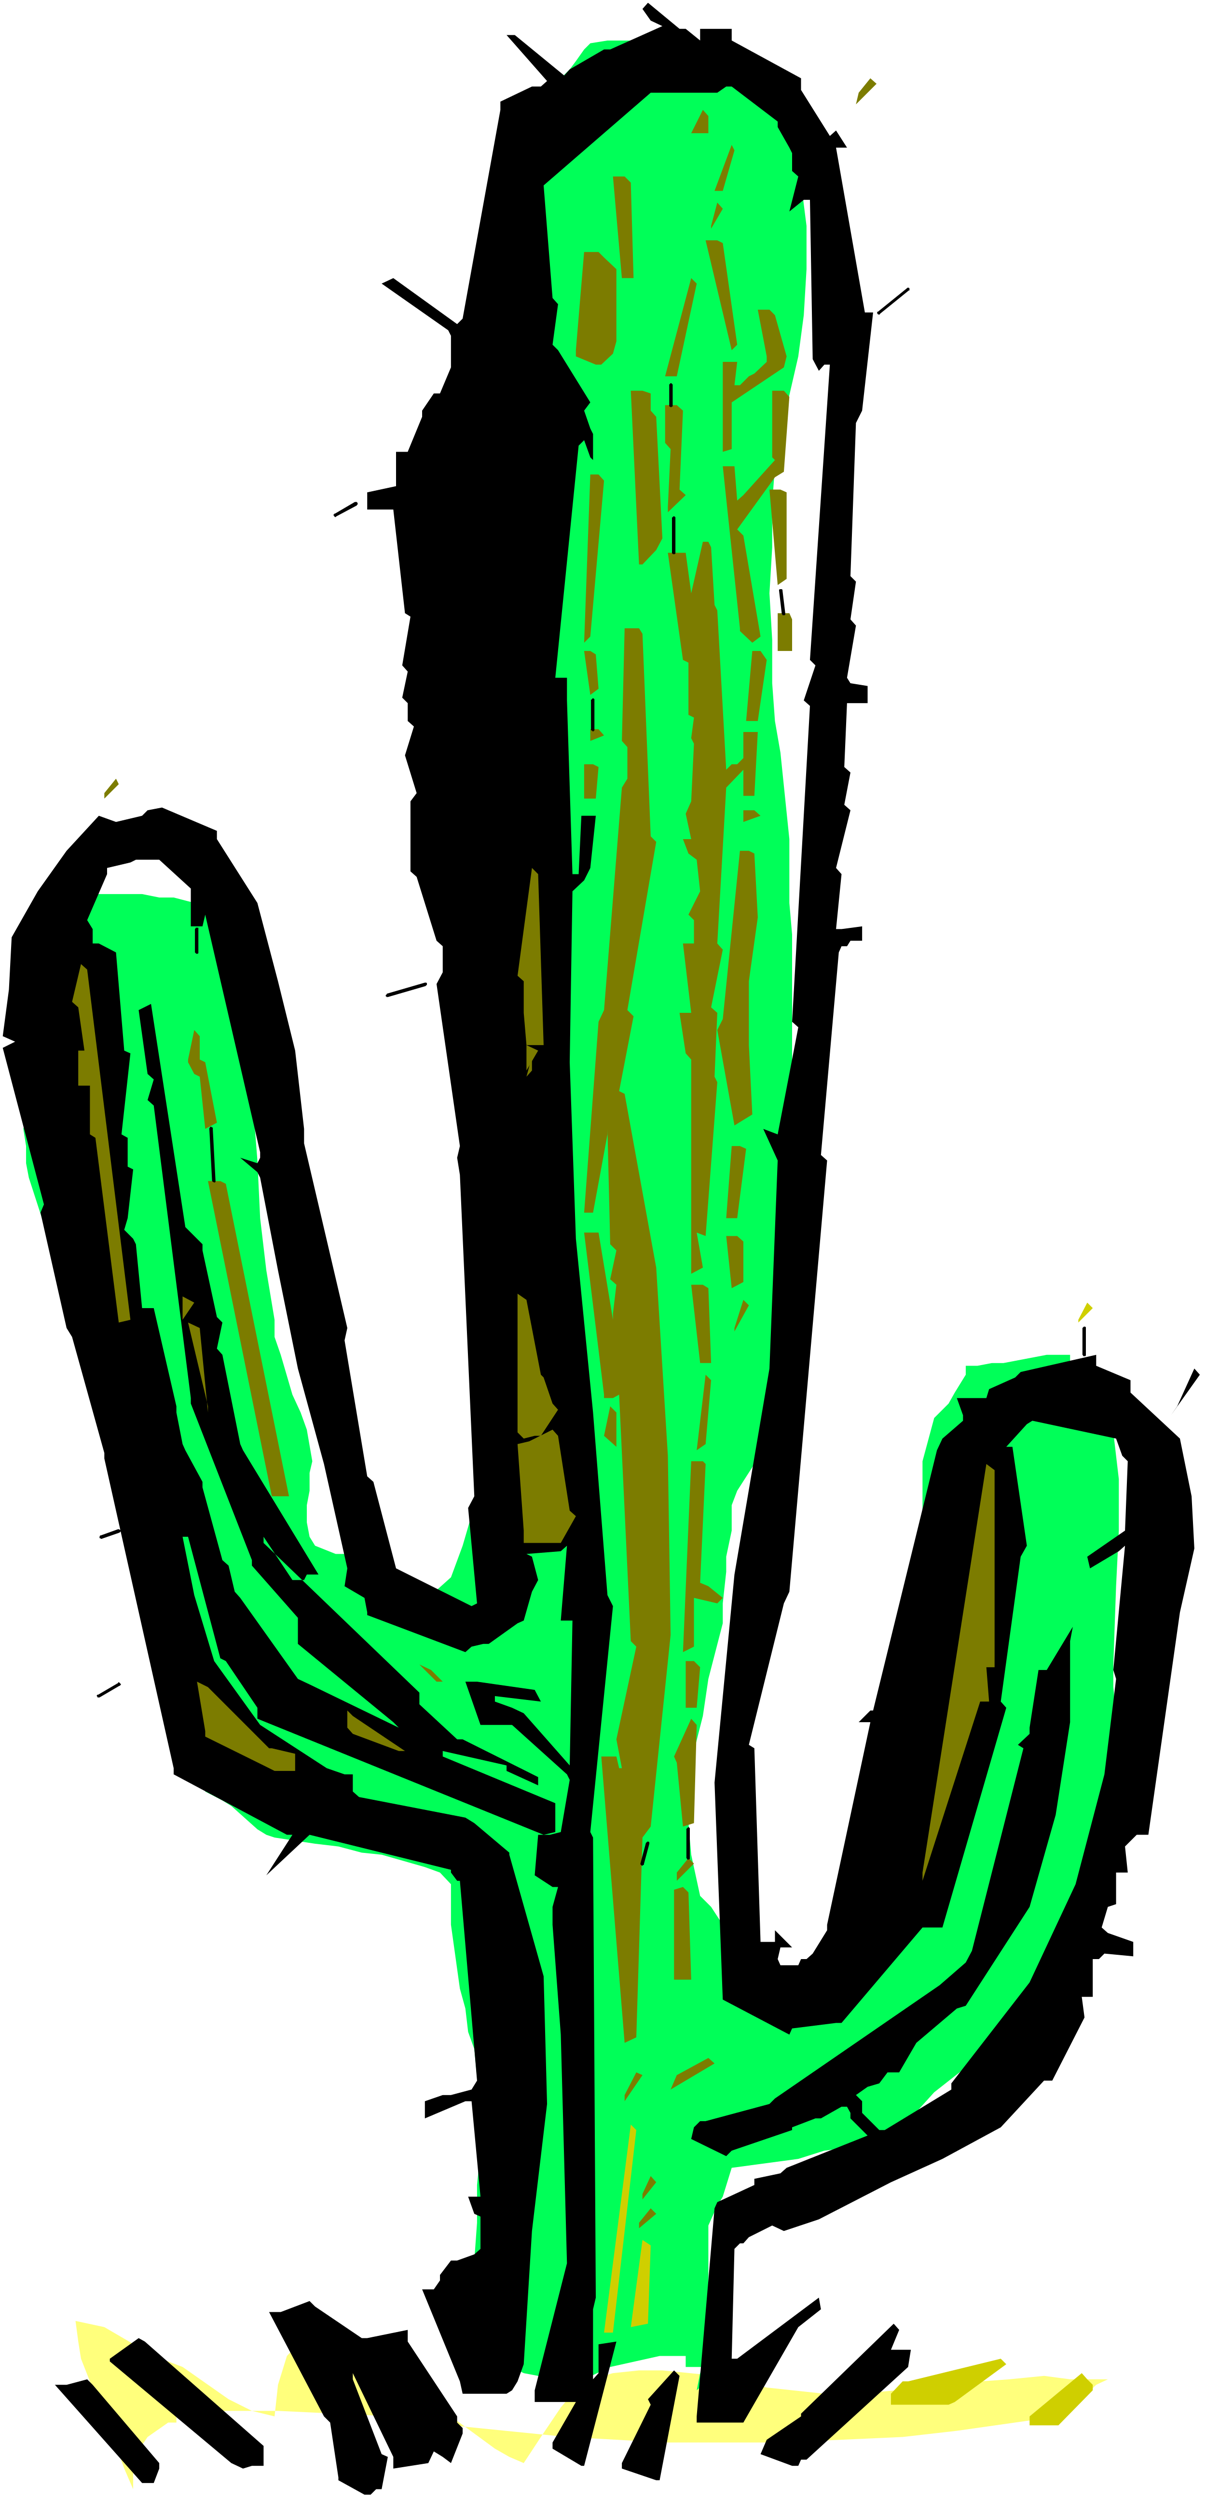 <?xml version="1.0" encoding="UTF-8" standalone="no"?>
<svg
   version="1.0"
   width="75.11mm"
   height="155.668mm"
   id="svg85"
   sodipodi:docname="Cactus 70.wmf"
   xmlns:inkscape="http://www.inkscape.org/namespaces/inkscape"
   xmlns:sodipodi="http://sodipodi.sourceforge.net/DTD/sodipodi-0.dtd"
   xmlns="http://www.w3.org/2000/svg"
   xmlns:svg="http://www.w3.org/2000/svg">
  <rect width="100%" height="100%" fill="#333333" stroke="none"/>
  <sodipodi:namedview
     id="namedview85"
     pagecolor="#ffffff"
     bordercolor="#000000"
     borderopacity="0.25"
     inkscape:showpageshadow="2"
     inkscape:pageopacity="0.0"
     inkscape:pagecheckerboard="0"
     inkscape:deskcolor="#d1d1d1"
     inkscape:document-units="mm" />
  <defs
     id="defs1">
    <pattern
       id="WMFhbasepattern"
       patternUnits="userSpaceOnUse"
       width="6"
       height="6"
       x="0"
       y="0" />
  </defs>
  <path
     style="fill:#ffffff;fill-opacity:1;fill-rule:evenodd;stroke:none"
     d="M 0,588.353 H 283.881 V 0 H 0 Z"
     id="path1" />
  <path
     style="fill:#ffff7c;fill-opacity:1;fill-rule:evenodd;stroke:none"
     d="m 31.345,585.768 -2.1,-4.848 -1.939,-5.333 -2.1,-4.848 -2.747,-4.848 -1.293,-5.494 -2.1,-5.333 -0.646,-4.04 -0.646,-4.848 6.786,1.454 11.633,6.787 6.786,2.585 10.825,7.595 5.493,2.747 5.332,1.293 0.808,-7.433 2.1,-6.787 2.585,-2.747 2.1,-0.646 h 2.747 l 4.039,0.646 4.686,1.293 4.847,2.747 27.952,20.522 3.393,1.939 3.393,1.454 4.039,-6.14 4.686,-6.948 2.747,-3.232 2.747,-2.909 6.786,-1.939 6.14,-0.646 h 5.493 l 12.926,1.293 11.633,2.747 13.572,1.454 h 8.079 l 8.886,-0.808 8.886,-1.293 17.611,-1.293 8.24,-0.808 6.14,0.808 h 8.886 l -2.747,1.293 -7.594,7.433 h -1.293 l -23.913,3.393 -12.764,1.454 -28.76,1.293 h -27.144 l -23.105,-1.293 -27.306,-2.747 -13.572,-2.101 -27.144,-1.293 H 53.157 l -11.633,1.293 v 1.454 h -1.939 l -4.847,3.393 -2.747,4.04 -0.646,2.101 z"
     id="path2" />
  <path
     style="fill:#00ff58;fill-opacity:1;fill-rule:evenodd;stroke:none"
     d="m 163.995,562.499 0.808,-4.04 1.293,-4.04 v -4.848 l 0.646,-5.494 v -20.36 l 2.1,-4.686 1.293,-2.101 2.1,-6.787 15.672,-2.101 6.14,-1.939 6.14,-0.808 9.533,-4.04 4.039,-2.101 6.14,-6.787 6.786,-5.333 12.279,-13.089 6.14,-5.979 5.332,-7.595 5.493,-8.241 4.847,-8.726 1.293,-3.393 2.1,-17.775 v -4.686 l -2.1,-20.522 v -5.333 l 0.646,-18.421 0.646,-13.089 v -12.119 l -1.293,-10.988 -0.646,-4.686 -2.747,-4.201 -2.747,-3.393 -4.039,-3.393 v -2.585 h -5.493 l -10.179,1.939 h -2.747 l -3.393,0.646 h -2.747 v 2.101 l -2.585,4.201 -1.454,2.585 -3.393,3.393 -2.747,10.18 v 4.848 11.473 13.089 l 1.939,12.281 1.454,12.119 0.646,11.635 v 12.281 l -2.1,10.827 v 2.747 l -1.939,4.201 -1.454,4.686 -4.039,10.18 -6.14,8.888 -4.039,3.393 -4.686,1.454 -2.747,1.293 -3.393,0.646 -4.847,2.101 -2.1,1.939 -1.293,-4.04 -1.939,-4.848 -3.393,-4.04 -3.555,-4.04 -3.393,-4.04 -2.747,-4.201 -2.585,-2.585 -2.1,-9.695 -0.646,-7.433 1.293,-16.967 2.1,-8.241 1.293,-8.726 3.393,-13.089 v -4.686 l 0.808,-7.433 v -3.555 l 1.293,-6.14 v -5.979 l 1.293,-3.393 4.039,-6.302 2.1,-4.04 2.1,-2.585 1.293,-2.747 0.646,-2.747 2.747,-23.915 v -12.927 -25.855 -12.927 -36.843 l -0.646,-7.433 v -15.028 l -2.1,-20.36 -1.293,-7.433 -0.646,-8.888 v -10.18 l -0.646,-10.988 0.646,-10.827 v -10.342 l 0.646,-8.726 1.293,-7.595 4.201,-18.26 1.293,-9.695 0.646,-10.827 v -10.18 l -1.293,-10.18 -0.646,-4.848 -4.201,-9.534 -6.14,-6.787 -4.686,-3.393 -5.493,-3.393 -6.624,-2.747 -6.301,-2.101 -5.978,-0.646 h -5.493 l -4.039,0.646 -1.454,1.454 -1.939,2.747 -1.454,1.939 -2.1,2.101 -1.293,1.939 -1.293,1.454 h -1.454 v 3.393 l -0.646,4.04 -1.454,2.747 -4.039,9.534 -1.939,4.848 -4.201,27.147 -0.646,14.382 v 56.395 l -0.646,13.089 -1.293,13.574 -2.908,15.674 -1.939,16.321 v 8.241 l 3.393,29.894 0.646,11.635 v 12.119 l 0.808,11.635 v 11.635 l 1.293,22.461 1.293,16.321 -1.293,15.028 -1.293,7.433 -4.201,14.382 -2.747,7.433 -4.686,4.201 -4.847,0.646 H 92.58 l -4.039,-0.646 -5.493,-3.555 -1.939,-6.14 h -2.1 l -4.847,-1.939 -1.293,-2.101 -0.646,-3.393 v -4.04 l 0.646,-3.393 v -4.201 l 0.646,-2.747 -1.293,-7.433 -1.454,-4.04 -1.939,-4.201 -2.747,-9.372 -1.454,-4.201 v -4.04 l -1.939,-11.635 -1.454,-12.281 -0.646,-13.574 -2.1,-26.501 -4.039,-18.421 -6.14,-15.028 -7.432,-1.939 h -3.393 l -4.039,-0.808 H 12.279 l -0.646,8.241 -2.747,8.888 -1.293,5.333 -1.454,9.534 0.646,4.201 v 6.787 l -0.646,4.04 v 4.848 l -0.646,3.393 0.646,4.04 v 4.04 l 0.646,3.393 3.555,10.988 2.585,6.787 6.948,12.281 2.585,5.332 3.393,11.635 2.747,10.18 10.179,58.011 1.454,4.686 1.293,4.848 1.454,4.686 1.939,4.04 v 4.848 h 3.393 v 6.14 l 4.039,2.101 2.1,1.293 6.14,5.494 2.1,1.293 1.939,0.646 9.533,1.454 5.493,0.646 5.493,1.454 4.686,0.485 10.179,2.909 3.555,1.293 2.585,2.747 v 4.686 4.848 l 2.1,15.028 1.293,4.686 0.646,5.494 1.454,4.04 1.454,15.028 v 8.888 l -0.808,8.08 v 8.888 l -0.646,8.888 v 14.22 h 0.646 l 0.808,0.646 0.646,1.454 v 1.293 l 0.646,1.454 v 3.393 h 1.293 l 2.1,1.293 5.493,2.747 3.393,0.646 3.393,1.293 h 3.393 l 3.393,-0.485 h 0.646 l 6.14,-2.909 11.633,-2.585 h 3.393 2.747 v 2.585 h 8.725 z"
     id="path3" />
  <path
     style="fill:#000000;fill-opacity:1;fill-rule:evenodd;stroke:none"
     d="m 152.524,0.646 7.432,6.14 h 1.454 l 3.393,2.747 V 6.787 h 7.432 v 2.747 l 16.319,8.888 v 2.747 l 6.786,10.827 1.454,-1.293 2.585,4.04 h -2.585 l 6.786,38.782 h 1.939 l -2.585,23.108 -1.454,2.909 -1.293,36.035 1.293,1.293 -1.293,8.888 1.293,1.454 -2.1,12.281 0.808,1.293 4.039,0.646 v 4.04 h -4.847 l -0.646,15.028 1.454,1.293 -1.454,7.595 1.454,1.293 -3.393,13.574 1.293,1.454 -1.293,12.927 h 1.293 l 4.847,-0.646 v 3.393 h -2.747 l -0.808,1.293 h -1.293 l -0.646,1.454 -4.201,47.669 1.454,1.293 -8.886,101.479 -1.293,2.747 -8.24,33.288 1.293,0.808 1.454,45.569 h 3.393 v -2.747 l 4.039,4.04 h -2.747 l -0.646,2.747 0.646,1.454 h 4.201 l 0.646,-1.454 h 1.293 l 1.454,-1.293 3.393,-5.494 v -1.293 l 10.179,-47.669 h -2.747 l 2.747,-2.747 h 0.646 l 15.026,-61.243 1.293,-2.747 4.847,-4.201 v -1.293 l -1.454,-4.04 h 6.948 l 0.646,-2.101 6.14,-2.747 1.293,-1.293 17.773,-4.04 v 2.585 l 8.079,3.393 v 2.909 l 11.633,10.827 2.747,13.574 0.646,12.281 -3.393,15.028 -7.432,52.356 h -2.747 l -2.747,2.747 0.646,6.14 h -2.747 v 7.433 l -1.939,0.646 -1.454,4.848 1.454,1.293 5.978,2.101 v 3.393 l -6.786,-0.646 -1.293,1.293 h -1.454 v 8.888 h -2.585 l 0.646,4.848 -7.594,14.866 h -1.939 l -10.179,10.988 -13.734,7.433 -12.118,5.494 -16.965,8.726 -8.24,2.747 -2.747,-1.293 -5.493,2.747 -1.293,1.454 h -0.808 l -1.293,1.293 -0.646,25.855 h 1.293 l 19.227,-14.382 0.485,2.747 -5.332,4.201 -12.926,22.461 h -10.987 v -1.454 l 4.201,-48.962 0.646,-1.454 8.725,-4.04 v -1.454 l 6.14,-1.293 1.454,-1.293 19.065,-7.595 -4.039,-4.04 v -1.293 l -0.808,-1.454 h -1.293 l -4.847,2.747 h -1.293 l -5.493,2.101 v 0.646 l -14.218,4.848 -1.293,1.293 -8.24,-4.04 0.646,-2.747 1.454,-1.454 h 1.293 l 15.026,-4.04 1.293,-1.293 38.777,-26.663 6.14,-5.332 1.454,-2.747 12.118,-47.669 -1.293,-0.808 2.747,-2.585 v -1.454 l 2.1,-13.574 h 1.939 l 6.14,-10.18 -0.646,3.393 v 19.068 l -3.393,21.815 -6.14,21.653 -15.026,23.269 -2.1,0.646 -9.533,8.08 -4.039,6.948 H 208.912 l -1.939,2.585 -2.747,0.808 -2.747,1.939 1.454,1.454 v 2.747 l 4.039,4.04 h 1.293 l 15.672,-9.534 v -1.454 l 18.419,-23.754 10.825,-23.108 6.786,-25.855 2.747,-22.461 -0.646,-2.101 2.747,-29.248 -1.454,1.293 -6.786,4.04 -0.646,-2.747 8.886,-6.14 0.646,-16.321 -1.293,-1.293 -1.454,-4.04 -19.712,-4.201 -1.293,0.808 -4.847,5.333 h 1.454 l 3.393,23.269 -1.454,2.585 -4.686,34.096 1.293,1.454 -15.026,51.709 h -4.686 l -19.065,22.461 h -1.293 l -10.341,1.293 -0.646,1.454 -15.672,-8.241 -1.939,-51.063 4.686,-48.962 8.24,-48.477 1.939,-48.962 -3.393,-7.433 3.393,1.293 4.847,-25.208 -1.454,-1.293 4.201,-74.332 -1.454,-1.293 2.747,-8.241 -1.293,-1.293 4.686,-69.484 h -1.293 l -1.293,1.454 -1.454,-2.747 -0.646,-37.489 h -1.454 l -3.393,2.747 2.1,-8.241 -1.454,-1.293 v -4.201 l -0.646,-1.293 -2.747,-4.848 v -1.293 l -10.825,-8.241 h -1.293 l -2.1,1.454 h -15.672 l -25.205,21.815 2.1,26.501 1.293,1.454 -1.293,9.534 1.293,1.293 7.594,12.281 -1.454,1.939 1.454,4.201 0.646,1.293 v 6.14 l -0.646,-0.646 -1.454,-4.04 -1.293,1.293 -5.493,54.618 h 2.747 v 5.333 l 1.293,40.883 h 1.454 l 0.646,-13.735 h 3.393 l -1.293,12.281 -1.454,2.909 -2.747,2.585 -0.646,40.236 1.454,41.529 4.039,40.883 3.393,42.983 1.293,2.585 -5.332,53.163 0.646,1.293 0.646,108.266 -0.646,2.747 v 16.482 l 1.293,-1.454 v -6.787 l 4.201,-0.646 -7.594,29.248 h -0.646 l -6.786,-4.04 v -1.454 l 5.493,-9.534 h -9.694 v -2.747 l 7.594,-29.894 -1.454,-53.81 -1.939,-25.855 v -4.201 l 1.293,-4.686 h -1.293 l -4.201,-2.747 0.808,-9.534 h 2.747 l 2.585,-0.646 2.1,-12.281 -0.646,-1.293 -12.926,-11.635 h -7.432 l -3.555,-10.18 h 2.747 l 13.572,1.939 1.454,2.747 -10.825,-1.293 v 1.293 l 4.039,1.454 2.747,1.293 10.825,12.281 0.646,-34.096 h -2.747 l 1.454,-17.613 -1.454,1.293 -8.079,0.646 1.293,0.646 1.454,5.494 -1.454,2.747 -1.939,6.787 -1.454,0.646 -6.786,4.848 h -1.293 l -2.747,0.646 -1.454,1.293 -23.105,-8.726 v -0.646 l -0.646,-3.393 -4.686,-2.747 0.646,-4.201 -5.493,-24.562 -6.14,-22.461 -4.686,-23.108 -4.201,-21.815 -0.646,-1.293 -4.039,-3.393 4.039,1.293 0.646,-1.293 v -1.293 l -12.926,-55.911 -0.646,2.747 h -2.747 v -8.888 l -7.432,-6.787 h -5.493 l -1.293,0.646 -5.493,1.293 v 1.454 l -4.686,10.827 1.293,2.101 v 3.393 h 1.454 l 4.039,2.101 1.939,23.108 1.454,0.646 -2.1,19.068 1.454,0.808 v 6.787 l 1.293,0.646 -1.293,11.473 -0.808,2.747 2.1,2.101 0.646,1.293 1.454,15.028 h 2.747 l 5.332,23.108 v 1.454 l 1.454,7.433 0.646,1.454 4.039,7.433 v 1.293 l 4.686,17.129 1.454,1.293 1.454,6.14 1.293,1.454 13.572,19.068 2.747,1.293 21.004,10.18 -1.293,-1.293 -22.458,-18.421 v -6.14 L 59.297,368.428 v -1.293 L 44.917,330.292 v -1.293 l -8.725,-68.838 -1.454,-1.293 1.454,-4.848 -1.454,-1.293 -2.1,-15.028 2.908,-1.454 8.079,52.517 4.039,4.04 v 1.454 l 3.393,15.674 1.293,1.293 -1.293,6.14 1.293,1.454 4.201,21.007 0.646,1.454 17.773,29.248 h -2.747 l -0.646,1.293 H 68.829 L 62.043,361.641 v 1.454 l 36.677,35.227 v 2.747 l 8.886,8.241 h 1.293 l 17.773,8.888 v 1.939 l -7.432,-3.393 v -1.293 l -15.026,-3.393 v 1.293 l 26.498,10.988 v 6.787 l -2.747,0.646 -67.375,-27.309 v -2.585 l -7.432,-10.988 -1.293,-0.646 -7.594,-28.602 h -1.293 l 2.747,13.735 4.686,15.513 10.825,15.028 15.672,10.18 4.201,1.454 h 1.939 v 4.04 l 1.454,1.293 25.044,4.848 2.1,1.293 8.24,6.948 v 0.485 l 8.079,28.602 0.808,30.056 -3.555,29.894 -1.939,31.349 -1.454,4.04 -1.293,2.101 -1.293,0.808 h -10.341 l -0.646,-2.909 -8.886,-21.653 h 2.747 l 1.454,-2.101 v -1.293 l 2.585,-3.393 h 1.454 l 4.039,-1.454 1.454,-1.293 v -7.595 l -1.454,-0.646 -1.454,-4.04 h 2.908 l -2.1,-22.461 h -1.454 l -9.533,4.04 v -4.04 l 4.201,-1.454 h 1.939 l 4.847,-1.293 1.293,-2.101 -4.039,-47.023 h -0.646 l -1.454,-1.939 v -0.646 l -33.284,-8.241 -10.179,9.534 6.14,-9.534 H 67.537 L 40.878,417.551 v -1.454 l -16.319,-72.878 v -1.293 L 16.965,314.618 15.672,312.517 9.533,285.37 10.341,283.431 0.646,246.588 3.555,245.134 0.646,243.841 2.1,232.853 l 0.646,-12.281 6.14,-10.827 6.786,-9.534 7.594,-8.241 4.039,1.454 6.14,-1.454 1.293,-1.293 3.393,-0.646 12.926,5.494 v 1.939 l 9.533,15.028 4.847,18.421 4.039,16.321 2.1,18.421 v 3.393 l 10.179,43.468 -0.646,2.909 5.332,31.995 1.454,1.293 5.332,20.36 17.773,8.888 1.293,-0.646 -2.1,-22.461 1.454,-2.747 -3.393,-75.625 -0.646,-4.04 0.646,-2.747 -5.493,-38.136 1.454,-2.747 v -6.14 l -1.454,-1.293 -4.686,-15.028 -1.454,-1.293 v -16.482 l 1.454,-1.939 -2.747,-8.888 2.1,-6.787 -1.454,-1.293 v -4.201 l -1.293,-1.293 1.293,-6.14 -1.293,-1.454 1.939,-11.473 -1.293,-0.808 -2.747,-24.4 h -6.14 v -4.04 l 6.786,-1.454 v -8.08 h 2.747 l 3.393,-8.241 v -1.454 l 2.747,-4.04 h 1.454 l 2.585,-6.14 v -7.433 l -0.646,-1.293 -15.672,-10.988 2.747,-1.293 15.026,10.827 1.293,-1.293 8.886,-49.124 v -1.939 l 7.432,-3.555 h 2.1 l 1.454,-1.293 -9.533,-10.827 h 1.939 l 11.633,9.534 1.293,-1.454 8.079,-4.686 h 1.454 l 12.279,-5.494 -2.747,-1.293 -1.939,-2.747 z"
     id="path4" />
  <path
     style="fill:#7c7c00;fill-opacity:1;fill-rule:evenodd;stroke:none"
     d="m 206.327,19.714 -4.847,4.848 0.646,-2.747 2.747,-3.393 z"
     id="path5" />
  <path
     style="fill:#7c7c00;fill-opacity:1;fill-rule:evenodd;stroke:none"
     d="m 166.742,27.309 v 4.04 h -4.039 l 2.747,-5.494 z"
     id="path6" />
  <path
     style="fill:#7c7c00;fill-opacity:1;fill-rule:evenodd;stroke:none"
     d="m 172.882,35.388 -2.747,9.534 h -1.939 l 4.039,-10.827 z"
     id="path7" />
  <path
     style="fill:#7c7c00;fill-opacity:1;fill-rule:evenodd;stroke:none"
     d="m 148.484,42.983 0.646,22.461 h -2.747 l -2.1,-23.915 h 2.747 z"
     id="path8" />
  <path
     style="fill:#7c7c00;fill-opacity:1;fill-rule:evenodd;stroke:none"
     d="m 170.135,49.124 -2.747,4.686 v -0.646 l 1.454,-5.494 z"
     id="path9" />
  <path
     style="fill:#7c7c00;fill-opacity:1;fill-rule:evenodd;stroke:none"
     d="m 170.135,57.203 3.393,23.915 -1.293,1.293 -6.14,-25.855 h 2.747 z"
     id="path10" />
  <path
     style="fill:#7c7c00;fill-opacity:1;fill-rule:evenodd;stroke:none"
     d="m 142.183,60.597 2.908,2.747 v 1.293 15.674 l -0.808,2.909 -2.747,2.585 h -1.293 l -4.686,-1.939 v -1.454 l 1.939,-23.108 h 2.1 1.293 z"
     id="path11" />
  <path
     style="fill:#7c7c00;fill-opacity:1;fill-rule:evenodd;stroke:none"
     d="m 163.995,66.737 -4.686,21.815 h -2.747 l 6.14,-23.108 z"
     id="path12" />
  <path
     style="fill:#7c7c00;fill-opacity:1;fill-rule:evenodd;stroke:none"
     d="m 182.414,74.17 2.747,9.695 -0.646,2.585 -12.279,8.241 v 1.293 9.695 l -2.1,0.646 V 85.159 h 3.393 l -0.646,5.494 h 1.293 l 2.1,-2.101 1.293,-0.646 2.908,-2.747 V 83.866 l -2.1,-10.988 h 2.747 z"
     id="path13" />
  <path
     style="fill:#7c7c00;fill-opacity:1;fill-rule:evenodd;stroke:none"
     d="m 153.17,92.592 v 4.04 l 1.293,1.454 1.454,28.602 -1.454,2.747 -3.231,3.393 h -0.808 l -1.939,-40.883 h 1.939 0.808 z"
     id="path14" />
  <path
     style="fill:#7c7c00;fill-opacity:1;fill-rule:evenodd;stroke:none"
     d="m 185.807,93.4 -1.293,17.613 -2.1,1.293 -8.886,12.281 1.454,1.454 4.039,23.754 -1.939,1.454 -2.908,-2.747 v -0.646 l -4.039,-38.136 h 2.747 l 0.646,8.08 1.454,-1.293 7.432,-8.241 -0.646,-0.646 V 91.945 h 2.747 z"
     id="path15" />
  <path
     style="fill:#7c7c00;fill-opacity:1;fill-rule:evenodd;stroke:none"
     d="m 160.764,96.631 -0.808,18.583 1.454,1.293 -4.201,4.04 v -1.293 l 0.646,-13.574 -1.293,-1.454 v -8.888 h 2.747 z"
     id="path16" />
  <path
     style="fill:#7c7c00;fill-opacity:1;fill-rule:evenodd;stroke:none"
     d="m 142.183,113.114 -3.231,36.681 -1.454,1.454 1.454,-39.59 h 1.939 z"
     id="path17" />
  <path
     style="fill:#7c7c00;fill-opacity:1;fill-rule:evenodd;stroke:none"
     d="m 185.161,115.861 v 20.36 l -2.1,1.454 -1.939,-22.461 h 2.585 z"
     id="path18" />
  <path
     style="fill:#7c7c00;fill-opacity:1;fill-rule:evenodd;stroke:none"
     d="m 167.388,128.788 0.808,13.574 0.646,1.293 2.1,37.489 1.293,-1.293 h 1.293 l 1.454,-1.454 v -6.14 h 3.393 l -0.808,15.028 h -2.585 v -6.14 l -4.039,4.201 -2.1,36.681 1.293,1.454 -2.747,13.574 1.454,1.293 -0.646,15.028 0.646,1.293 -2.747,36.196 -2.1,-0.808 1.454,8.241 -2.747,1.454 v -50.416 l -1.293,-1.454 -1.454,-9.534 h 2.747 l -1.939,-16.321 h 2.585 v -5.494 l -1.293,-1.293 2.747,-5.494 -0.808,-7.433 -1.939,-1.454 -1.293,-3.393 h 1.939 l -1.293,-5.979 1.293,-2.909 0.646,-13.574 -0.646,-1.293 0.646,-4.848 -1.293,-0.646 v -12.281 l -1.293,-0.646 -3.555,-25.208 h 4.201 l 1.293,9.534 2.747,-12.119 h 1.293 z"
     id="path19" />
  <path
     style="fill:#7c7c00;fill-opacity:1;fill-rule:evenodd;stroke:none"
     d="m 186.454,145.755 v 7.433 h -3.393 v -8.888 h 2.747 z"
     id="path20" />
  <path
     style="fill:#7c7c00;fill-opacity:1;fill-rule:evenodd;stroke:none"
     d="m 151.231,149.149 1.939,47.669 1.293,1.293 -6.786,39.59 1.454,1.454 -3.393,17.613 1.293,0.646 7.432,40.883 2.747,44.276 0.646,42.175 -4.686,45.084 -1.939,2.585 -1.454,47.023 -2.747,1.293 -5.493,-67.383 h 3.555 l 0.646,2.747 h 0.646 l -1.293,-6.787 4.686,-21.815 -1.293,-1.293 -2.747,-58.011 -1.454,0.808 h -2.1 v -0.808 l -4.686,-38.136 h 3.393 l 3.393,20.522 v -1.454 l 0.808,-6.787 -1.454,-1.293 1.454,-6.787 -1.454,-1.454 -0.646,-27.147 v 1.293 l -3.393,18.421 h -2.1 l 3.393,-44.922 1.293,-2.747 4.201,-52.356 1.293,-2.101 v -7.433 l -1.293,-1.454 0.646,-26.501 h 2.747 0.646 z"
     id="path21" />
  <path
     style="fill:#7c7c00;fill-opacity:1;fill-rule:evenodd;stroke:none"
     d="m 140.244,153.996 0.646,8.08 -1.939,1.454 -1.454,-10.342 h 1.454 z"
     id="path22" />
  <path
     style="fill:#7c7c00;fill-opacity:1;fill-rule:evenodd;stroke:none"
     d="m 180.475,155.289 -2.1,14.382 h -2.747 l 1.454,-16.482 h 1.939 z"
     id="path23" />
  <path
     style="fill:#7c7c00;fill-opacity:1;fill-rule:evenodd;stroke:none"
     d="m 142.183,173.064 -3.231,1.293 v -2.747 h 1.939 z"
     id="path24" />
  <path
     style="fill:#7c7c00;fill-opacity:1;fill-rule:evenodd;stroke:none"
     d="m 140.89,180.497 -0.646,7.433 h -2.747 v -8.08 h 2.1 z"
     id="path25" />
  <path
     style="fill:#7c7c00;fill-opacity:1;fill-rule:evenodd;stroke:none"
     d="m 27.952,184.537 -3.393,3.393 v -1.293 l 2.747,-3.393 z"
     id="path26" />
  <path
     style="fill:#7c7c00;fill-opacity:1;fill-rule:evenodd;stroke:none"
     d="m 179.021,191.97 -4.039,1.454 v -2.747 h 2.585 z"
     id="path27" />
  <path
     style="fill:#7c7c00;fill-opacity:1;fill-rule:evenodd;stroke:none"
     d="m 126.672,200.211 -2.747,-1.293 z"
     id="path28" />
  <path
     style="fill:#7c7c00;fill-opacity:1;fill-rule:evenodd;stroke:none"
     d="m 177.567,200.858 0.808,15.028 -2.1,15.028 v 15.028 l 0.808,16.321 -4.201,2.585 -4.039,-22.461 1.293,-2.585 4.039,-39.59 h 2.1 z"
     id="path29" />
  <path
     style="fill:#7c7c00;fill-opacity:1;fill-rule:evenodd;stroke:none"
     d="m 126.672,205.705 1.293,40.236 h -4.039 l -0.646,-7.595 v -1.293 -6.14 l -1.454,-1.293 3.393,-25.37 z"
     id="path30" />
  <path
     style="fill:#7c7c00;fill-opacity:1;fill-rule:evenodd;stroke:none"
     d="m 20.52,228.167 10.179,82.411 -2.747,0.646 -5.493,-43.468 -1.293,-0.808 v -11.473 h -2.747 v -8.241 h 1.454 l -1.454,-10.18 -1.454,-1.293 2.1,-8.888 z"
     id="path31" />
  <path
     style="fill:#7c7c00;fill-opacity:1;fill-rule:evenodd;stroke:none"
     d="m 44.917,235.761 -1.293,-1.454 z"
     id="path32" />
  <path
     style="fill:#7c7c00;fill-opacity:1;fill-rule:evenodd;stroke:none"
     d="m 47.017,243.841 v 5.494 l 1.293,0.646 2.747,14.22 -2.747,1.454 -1.293,-12.281 -1.293,-0.646 -1.454,-2.747 v -0.646 l 1.454,-6.948 z"
     id="path33" />
  <path
     style="fill:#7c7c00;fill-opacity:1;fill-rule:evenodd;stroke:none"
     d="m 126.672,247.234 -2.747,4.686 v -0.485 -5.494 z"
     id="path34" />
  <path
     style="fill:#7c7c00;fill-opacity:1;fill-rule:evenodd;stroke:none"
     d="m 125.218,251.921 v -4.686 1.293 l -1.293,4.848 z"
     id="path35" />
  <path
     style="fill:#7c7c00;fill-opacity:1;fill-rule:evenodd;stroke:none"
     d="m 175.628,270.342 -2.1,16.321 h -2.585 l 1.293,-16.967 h 1.939 z"
     id="path36" />
  <path
     style="fill:#7c7c00;fill-opacity:1;fill-rule:evenodd;stroke:none"
     d="m 53.157,278.583 14.865,73.524 H 63.982 L 48.956,277.937 h 2.908 z"
     id="path37" />
  <path
     style="fill:#7c7c00;fill-opacity:1;fill-rule:evenodd;stroke:none"
     d="m 174.982,292.157 v 9.534 l -2.747,1.454 -1.293,-12.281 h 2.585 z"
     id="path38" />
  <path
     style="fill:#7c7c00;fill-opacity:1;fill-rule:evenodd;stroke:none"
     d="m 166.742,303.145 0.646,17.613 h -2.585 l -2.1,-18.421 h 2.747 z"
     id="path39" />
  <path
     style="fill:#7c7c00;fill-opacity:1;fill-rule:evenodd;stroke:none"
     d="m 45.725,306.538 -2.747,4.04 v -1.454 -4.04 z"
     id="path40" />
  <path
     style="fill:#7c7c00;fill-opacity:1;fill-rule:evenodd;stroke:none"
     d="m 123.925,305.892 3.393,17.613 0.646,0.646 2.1,6.14 1.293,1.454 -4.039,6.14 h -1.454 l -2.585,0.646 -1.454,-1.454 v -32.641 z"
     id="path41" />
  <path
     style="fill:#7c7c00;fill-opacity:1;fill-rule:evenodd;stroke:none"
     d="m 176.275,307.185 -3.393,6.14 v -0.808 l 2.1,-6.625 z"
     id="path42" />
  <path
     style="fill:#7c7c00;fill-opacity:1;fill-rule:evenodd;stroke:none"
     d="m 11.633,311.224 -1.293,-1.293 z"
     id="path43" />
  <path
     style="fill:#cfcf00;fill-opacity:1;fill-rule:evenodd;stroke:none"
     d="m 257.222,307.831 -3.393,3.393 v -0.646 l 2.1,-4.04 z"
     id="path44" />
  <path
     style="fill:#7c7c00;fill-opacity:1;fill-rule:evenodd;stroke:none"
     d="m 47.017,312.517 1.939,19.876 v -1.454 l -4.686,-19.714 z"
     id="path45" />
  <path
     style="fill:#7c7c00;fill-opacity:1;fill-rule:evenodd;stroke:none"
     d="m 167.388,324.798 -1.293,15.028 -2.1,1.454 2.1,-17.775 z"
     id="path46" />
  <path
     style="fill:#000000;fill-opacity:1;fill-rule:evenodd;stroke:none"
     d="m 282.427,323.505 -6.786,9.534 1.454,-2.101 4.039,-8.888 z"
     id="path47" />
  <path
     style="fill:#7c7c00;fill-opacity:1;fill-rule:evenodd;stroke:none"
     d="m 145.091,332.393 v 8.08 l -2.908,-2.585 1.454,-6.948 z"
     id="path48" />
  <path
     style="fill:#7c7c00;fill-opacity:1;fill-rule:evenodd;stroke:none"
     d="m 131.358,337.887 2.747,17.613 1.454,1.293 -3.555,6.302 h -1.293 -7.432 v -2.909 l -1.454,-20.36 2.747,-0.646 5.493,-2.747 z"
     id="path49" />
  <path
     style="fill:#7c7c00;fill-opacity:1;fill-rule:evenodd;stroke:none"
     d="m 166.096,344.512 -1.293,27.955 1.939,0.808 3.393,2.747 -1.293,1.293 -5.493,-1.293 v 1.293 10.18 l -2.585,1.293 1.939,-44.922 h 2.747 z"
     id="path50" />
  <path
     style="fill:#7c7c00;fill-opacity:1;fill-rule:evenodd;stroke:none"
     d="m 234.117,345.967 v 46.377 h -1.939 l 0.646,8.08 h -2.1 l -13.572,42.175 v -1.939 l 15.026,-96.147 z"
     id="path51" />
  <path
     style="fill:#7c7c00;fill-opacity:1;fill-rule:evenodd;stroke:none"
     d="m 101.467,392.99 2.747,2.747 h -1.454 l -4.039,-4.04 z"
     id="path52" />
  <path
     style="fill:#7c7c00;fill-opacity:1;fill-rule:evenodd;stroke:none"
     d="m 164.803,392.343 -0.808,9.534 h -2.585 v -10.988 h 1.939 z"
     id="path53" />
  <path
     style="fill:#7c7c00;fill-opacity:1;fill-rule:evenodd;stroke:none"
     d="m 48.956,397.029 14.38,14.382 h 0.646 l 5.493,1.293 v 4.04 h -4.847 l -2.585,-1.293 -13.734,-6.787 v -1.293 l -1.939,-11.635 z"
     id="path54" />
  <path
     style="fill:#7c7c00;fill-opacity:1;fill-rule:evenodd;stroke:none"
     d="m 83.048,403.816 12.279,8.241 h -1.454 l -10.825,-4.04 -1.293,-1.454 v -4.04 z"
     id="path55" />
  <path
     style="fill:#7c7c00;fill-opacity:1;fill-rule:evenodd;stroke:none"
     d="m 163.995,405.917 -0.646,23.108 -2.585,0.808 -1.454,-15.028 -0.646,-1.454 4.039,-8.888 z"
     id="path56" />
  <path
     style="fill:#7c7c00;fill-opacity:1;fill-rule:evenodd;stroke:none"
     d="m 163.349,438.558 -4.039,4.04 v -1.939 l 2.747,-3.393 z"
     id="path57" />
  <path
     style="fill:#7c7c00;fill-opacity:1;fill-rule:evenodd;stroke:none"
     d="m 162.056,445.345 0.646,20.522 h -4.039 v -21.168 l 2.1,-0.646 z"
     id="path58" />
  <path
     style="fill:#7c7c00;fill-opacity:1;fill-rule:evenodd;stroke:none"
     d="m 168.196,485.581 -10.341,6.14 1.454,-3.393 7.432,-4.04 z"
     id="path59" />
  <path
     style="fill:#7c7c00;fill-opacity:1;fill-rule:evenodd;stroke:none"
     d="m 151.231,488.328 -4.201,6.14 v -1.454 l 2.747,-5.333 z"
     id="path60" />
  <path
     style="fill:#cfcf00;fill-opacity:1;fill-rule:evenodd;stroke:none"
     d="m 149.777,501.256 -5.493,47.669 h -2.1 l 6.301,-48.962 z"
     id="path61" />
  <path
     style="fill:#7c7c00;fill-opacity:1;fill-rule:evenodd;stroke:none"
     d="m 154.462,513.537 -3.231,4.04 v -1.293 l 1.939,-4.201 z"
     id="path62" />
  <path
     style="fill:#7c7c00;fill-opacity:1;fill-rule:evenodd;stroke:none"
     d="m 154.462,520.97 -4.039,3.393 v -1.293 l 2.747,-3.393 z"
     id="path63" />
  <path
     style="fill:#cfcf00;fill-opacity:1;fill-rule:evenodd;stroke:none"
     d="m 153.17,528.403 -0.646,18.421 -4.039,0.808 2.747,-20.522 z"
     id="path64" />
  <path
     style="fill:#000000;fill-opacity:1;fill-rule:evenodd;stroke:none"
     d="m 74.161,542.785 10.987,7.433 h 1.293 l 9.533,-1.939 v 2.747 l 11.633,17.613 v 1.454 l 1.293,1.293 v 1.293 l -2.747,6.948 -1.939,-1.454 -2.1,-1.293 -1.293,2.747 -8.24,1.293 v -2.747 L 83.048,558.459 v 1.454 l 6.786,17.613 1.454,0.646 -1.454,7.595 h -1.293 l -1.293,1.293 h -1.454 l -6.14,-3.393 v -0.646 l -1.939,-12.927 -1.454,-1.454 -12.926,-24.562 h 2.747 l 6.786,-2.585 z"
     id="path65" />
  <path
     style="fill:#000000;fill-opacity:1;fill-rule:evenodd;stroke:none"
     d="m 34.092,551.026 27.952,24.562 v 1.293 3.393 h -2.747 l -2.1,0.646 -2.747,-1.293 -28.598,-23.915 v -0.646 l 6.786,-4.848 z"
     id="path66" />
  <path
     style="fill:#000000;fill-opacity:1;fill-rule:evenodd;stroke:none"
     d="m 211.659,548.279 -1.939,4.686 h 1.293 3.393 l -0.646,4.04 -23.913,21.815 h -1.293 l -0.646,1.454 h -1.454 l -7.432,-2.747 1.454,-3.393 8.079,-5.494 v -0.646 l 21.812,-21.168 z"
     id="path67" />
  <path
     style="fill:#cfcf00;fill-opacity:1;fill-rule:evenodd;stroke:none"
     d="m 236.864,556.358 -12.118,8.888 -1.454,0.646 h -13.572 v -2.585 l 2.747,-2.909 h 1.293 l 21.812,-5.333 z"
     id="path68" />
  <path
     style="fill:#000000;fill-opacity:1;fill-rule:evenodd;stroke:none"
     d="m 21.812,561.206 15.672,18.421 v 1.293 l -1.293,3.393 H 33.445 L 12.926,561.206 h 2.747 l 4.847,-1.293 z"
     id="path69" />
  <path
     style="fill:#000000;fill-opacity:1;fill-rule:evenodd;stroke:none"
     d="m 159.956,559.105 -4.686,24.562 h -0.808 l -8.079,-2.747 v -1.293 l 6.786,-13.735 -0.646,-1.293 6.14,-6.787 z"
     id="path70" />
  <path
     style="fill:#cfcf00;fill-opacity:1;fill-rule:evenodd;stroke:none"
     d="m 255.929,559.913 1.293,1.293 v 1.293 l -8.079,8.241 h -0.646 -6.14 v -2.101 l 12.279,-10.18 z"
     id="path71" />
  <path
     style="fill:#000000;fill-opacity:1;fill-rule:evenodd;stroke:none"
     d="m 213.921,68.353 h 0.162 v 0 -0.323 -0.162 0 l -0.162,-0.162 v 0 h -0.323 v 0 l -0.162,0.162 -6.786,5.494 h -0.162 v 0 0.323 0.162 h 0.162 v 0.162 h 0.162 0.162 0.162 v -0.162 z"
     id="path72" />
  <path
     style="fill:#000000;fill-opacity:1;fill-rule:evenodd;stroke:none"
     d="m 158.34,90.653 v -0.162 0 l -0.162,-0.162 v 0 l -0.162,-0.162 h -0.162 l -0.162,0.162 v 0 l -0.162,0.162 v 0 5.009 0.162 h 0.162 v 0 l 0.162,0.162 h 0.162 l 0.162,-0.162 h 0.162 V 95.5 95.339 Z"
     id="path73" />
  <path
     style="fill:#000000;fill-opacity:1;fill-rule:evenodd;stroke:none"
     d="m 84.017,118.931 v -0.162 h 0.162 v -0.162 -0.162 -0.162 h -0.162 v -0.162 h -0.162 -0.162 -0.162 l -4.686,2.747 h -0.162 v 0.162 h -0.162 v 0.323 h 0.162 v 0.162 0 l 0.162,0.162 h 0.162 l 0.162,-0.162 z"
     id="path74" />
  <path
     style="fill:#000000;fill-opacity:1;fill-rule:evenodd;stroke:none"
     d="m 158.986,121.84 v 0 -0.162 h -0.162 v -0.162 h -0.162 -0.162 v 0 l -0.162,0.162 v 0 l -0.162,0.162 v 8.403 h 0.162 v 0.162 h 0.162 v 0 h 0.162 0.162 l 0.162,-0.162 v 0 -0.162 z"
     id="path75" />
  <path
     style="fill:#000000;fill-opacity:1;fill-rule:evenodd;stroke:none"
     d="m 184.192,138.968 v -0.162 0 l -0.162,-0.162 h -0.162 v 0 h -0.162 -0.162 v 0 l -0.162,0.162 v 0 0.162 0 l 0.646,5.494 0.162,0.162 v 0 0.162 h 0.162 v 0 h 0.162 0.162 v 0 l 0.162,-0.162 v 0 -0.162 -0.162 z"
     id="path76" />
  <path
     style="fill:#000000;fill-opacity:1;fill-rule:evenodd;stroke:none"
     d="m 139.921,164.823 v -0.162 0 -0.162 h -0.162 v -0.162 h -0.323 v 0.162 h -0.162 v 0.162 h -0.162 v 7.11 l 0.162,0.162 v 0 h 0.162 v 0.162 h 0.323 v -0.162 h 0.162 v -0.162 -0.162 z"
     id="path77" />
  <path
     style="fill:#000000;fill-opacity:1;fill-rule:evenodd;stroke:none"
     d="m 46.694,218.633 v 0 -0.162 -0.162 h -0.162 v 0 h -0.323 v 0 h -0.162 v 0.162 l -0.162,0.162 v 5.494 l 0.162,0.162 v 0 l 0.162,0.162 v 0 h 0.323 v 0 l 0.162,-0.162 v -0.162 0 z"
     id="path78" />
  <path
     style="fill:#000000;fill-opacity:1;fill-rule:evenodd;stroke:none"
     d="m 100.174,232.045 0.162,-0.162 v 0 l 0.162,-0.162 v 0 -0.323 0 l -0.162,-0.162 v 0 h -0.162 -0.162 l -8.886,2.585 -0.162,0.162 v 0 0.162 h -0.162 v 0.323 h 0.162 v 0.162 h 0.162 v 0 h 0.162 z"
     id="path79" />
  <path
     style="fill:#000000;fill-opacity:1;fill-rule:evenodd;stroke:none"
     d="m 50.087,265.656 v -0.162 -0.162 h -0.162 l -0.162,-0.162 H 49.602 49.441 v 0.162 l -0.162,0.162 v 0.162 l 0.646,12.281 v 0 l 0.162,0.162 v 0 l 0.323,0.162 h 0.162 v 0 l 0.162,-0.162 v -0.162 0 z"
     id="path80" />
  <path
     style="fill:#000000;fill-opacity:1;fill-rule:evenodd;stroke:none"
     d="m 255.606,312.517 v 0 -0.162 0 l -0.162,-0.162 v 0 h -0.323 v 0 l -0.162,0.162 v 0 l -0.162,0.162 v 6.302 l 0.162,0.162 v 0.162 h 0.162 v 0 h 0.323 v 0 l 0.162,-0.162 v -0.162 0 z"
     id="path81" />
  <path
     style="fill:#000000;fill-opacity:1;fill-rule:evenodd;stroke:none"
     d="m 28.113,360.671 v 0 l 0.162,-0.162 0.162,-0.162 v -0.162 l -0.162,-0.162 v 0 l -0.323,-0.162 h -0.162 l -4.039,1.454 h -0.162 v 0 l -0.162,0.323 v 0.162 0.162 h 0.162 l 0.162,0.162 h 0.162 z"
     id="path82" />
  <path
     style="fill:#000000;fill-opacity:1;fill-rule:evenodd;stroke:none"
     d="m 28.113,396.706 h 0.162 v -0.162 h 0.162 v -0.323 h -0.162 v -0.162 h -0.162 v -0.162 h -0.323 v 0.162 l -4.686,2.747 h -0.162 v 0 l -0.162,0.162 v 0.162 l 0.162,0.162 v 0.162 0 h 0.162 0.162 0.162 z"
     id="path83" />
  <path
     style="fill:#000000;fill-opacity:1;fill-rule:evenodd;stroke:none"
     d="m 162.379,430.479 v -0.162 0 -0.162 h -0.162 v -0.162 h -0.323 v 0.162 h -0.162 v 0.162 h -0.162 v 6.948 l 0.162,0.162 v 0.162 h 0.162 v 0 h 0.323 v 0 l 0.162,-0.162 v -0.162 0 z"
     id="path84" />
  <path
     style="fill:#000000;fill-opacity:1;fill-rule:evenodd;stroke:none"
     d="m 152.847,433.872 v -0.162 0 -0.162 l -0.162,-0.162 h -0.162 -0.162 v 0 l -0.162,0.162 v 0 l -0.162,0.162 -1.293,4.848 v 0.162 0 l 0.162,0.162 v 0 l 0.162,0.162 h 0.162 l 0.162,-0.162 v 0 h 0.162 v -0.162 z"
     id="path85" />
</svg>
